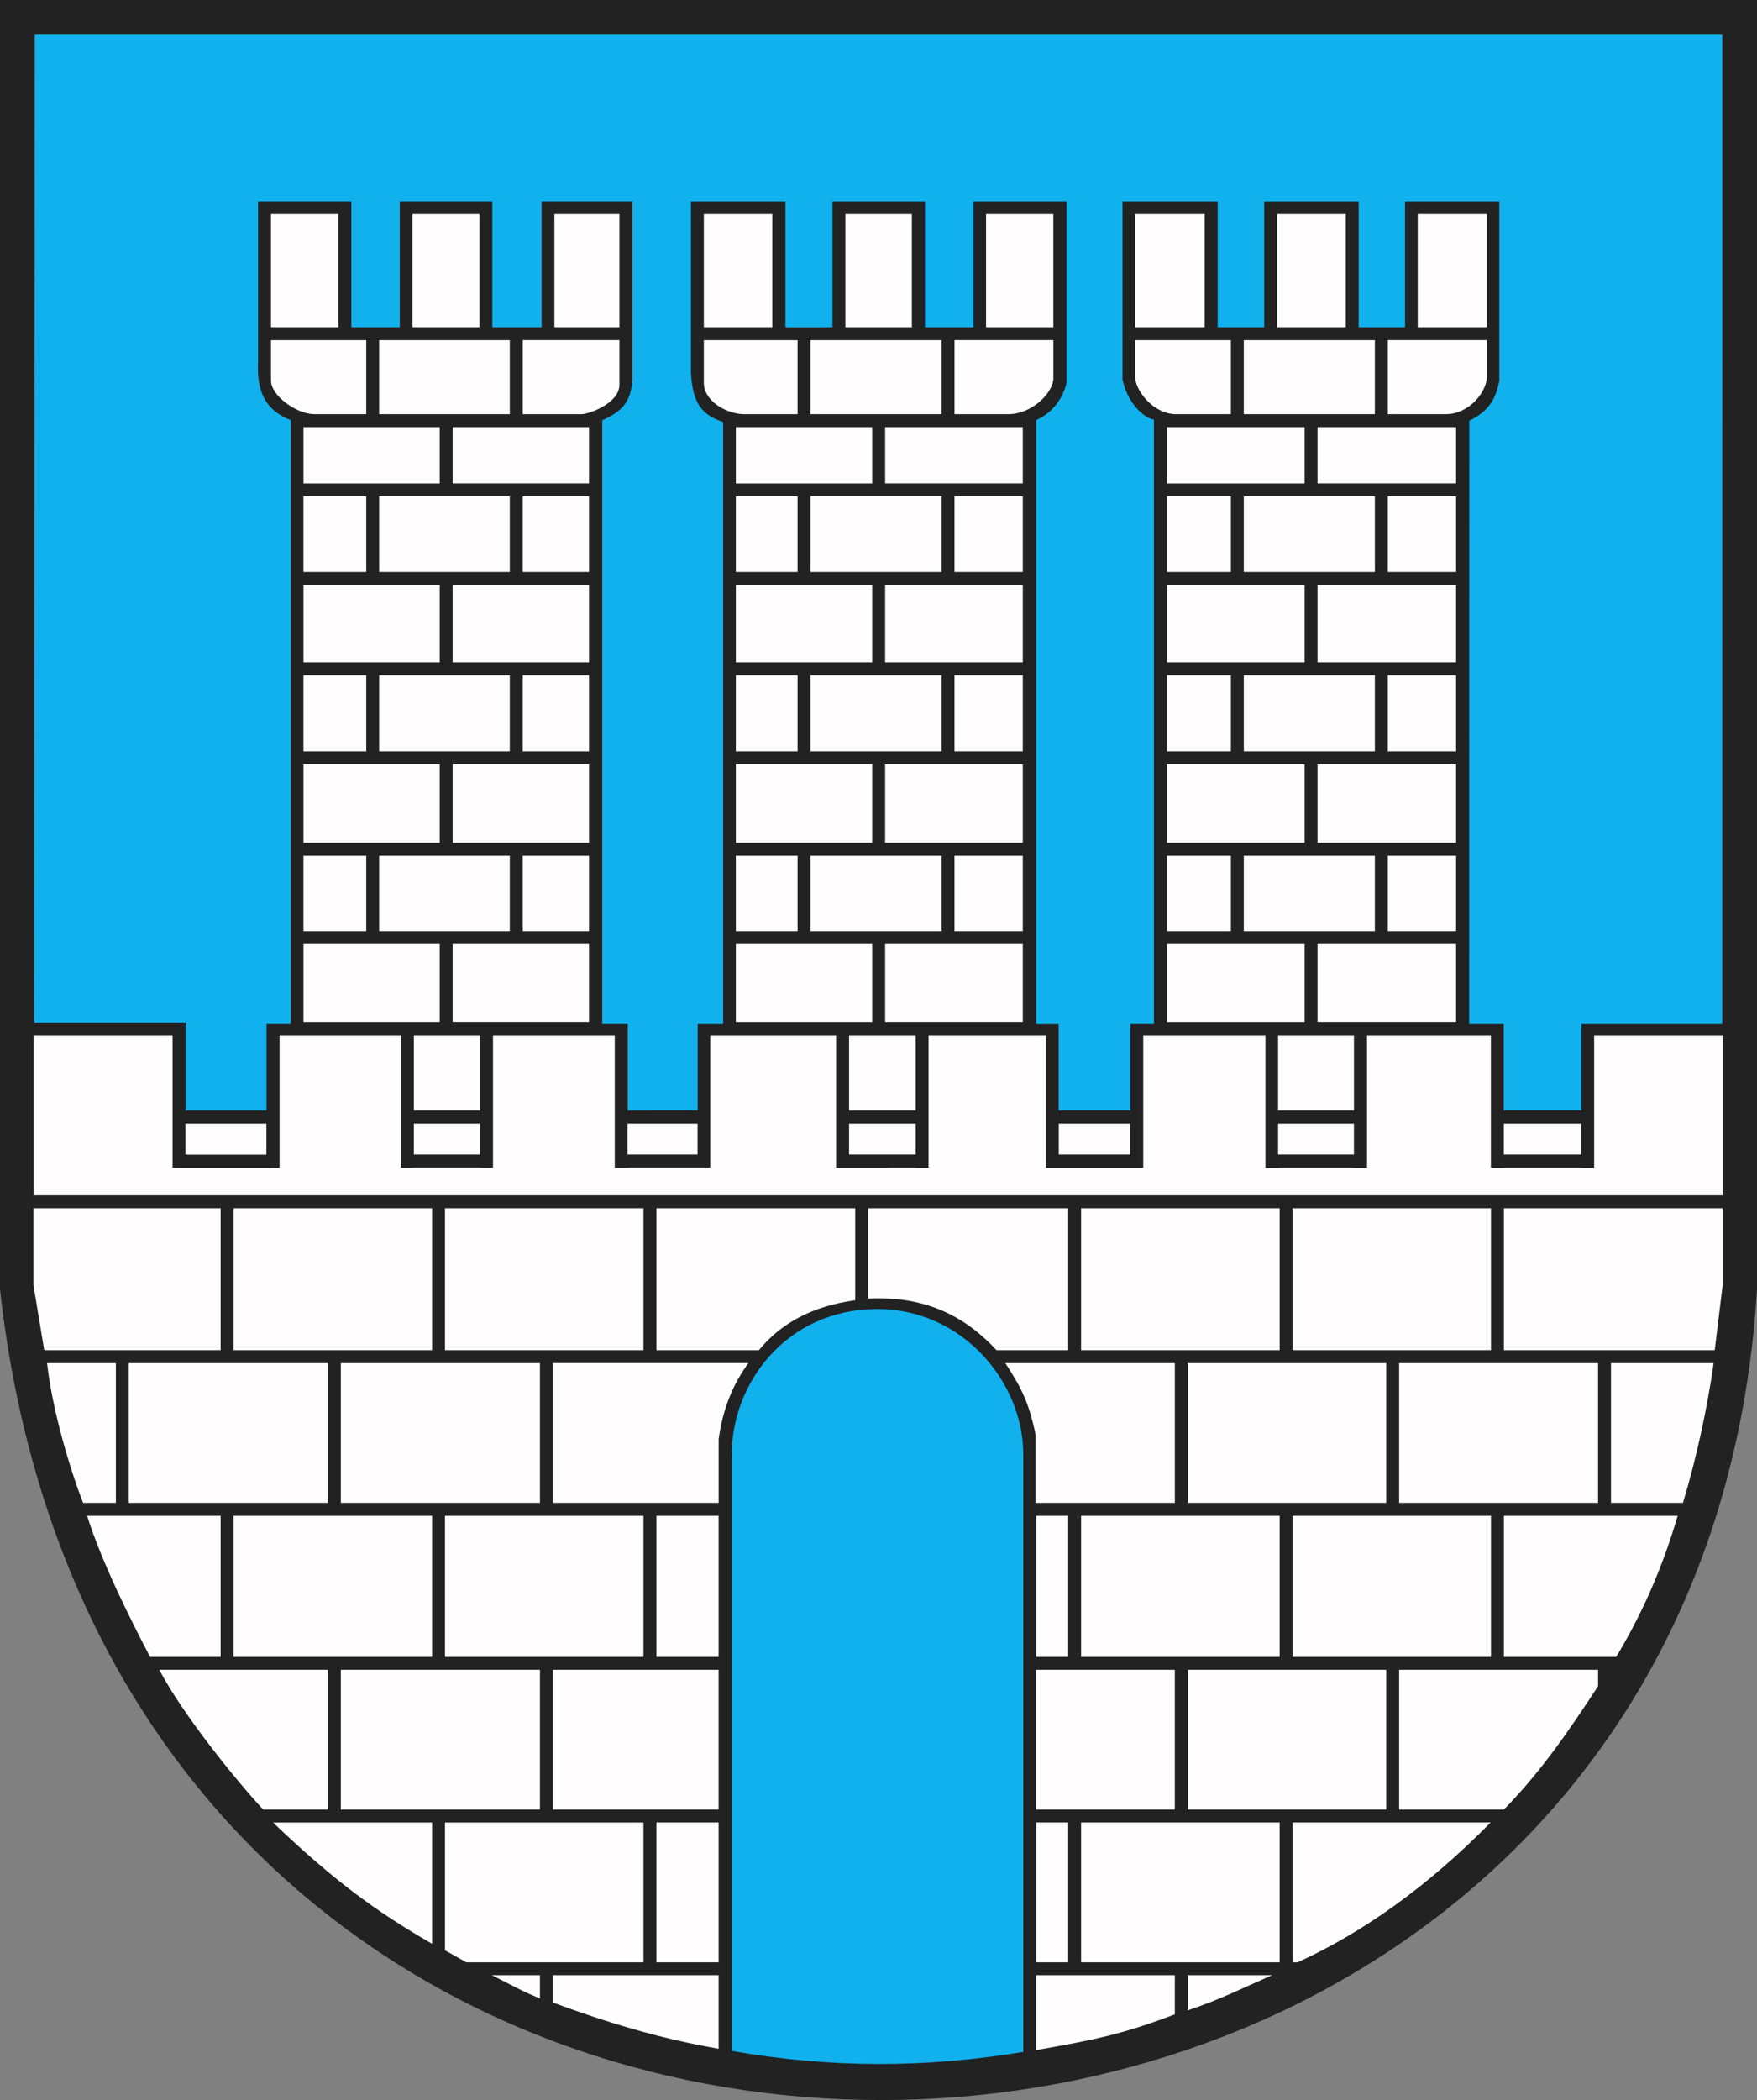 <?xml version="1.0" encoding="ISO-8859-1" standalone="yes"?>
<svg width="552.582" height="660.242">
  <rect width="100%" height="100%" fill="#808080" stroke="none"/>
  <defs> 
    <marker id="ArrowEnd" viewBox="0 0 10 10" refX="0" refY="5" 
     markerUnits="strokeWidth" 
     markerWidth="4" 
     markerHeight="3" 
     orient="auto"> 
        <path d="M 0 0 L 10 5 L 0 10 z" /> 
    </marker>
    <marker id="ArrowStart" viewBox="0 0 10 10" refX="10" refY="5" 
     markerUnits="strokeWidth" 
     markerWidth="4" 
     markerHeight="3" 
     orient="auto"> 
        <path d="M 10 0 L 0 5 L 10 10 z" /> 
    </marker> </defs>
<g>
<path style="stroke:none; fill-rule:evenodd; fill:#222222" d="M 0 0L 552.582 0L 552.582 405.34C 532.691 734.274 38.828 755.973 0 405.34L 0 0"/>
<path style="stroke:none; fill-rule:evenodd; fill:#fffdfd" d="M 58.316 353.285L 83.785 353.285L 83.785 363.004L 58.316 363.004L 58.316 353.285zM 106.41 102.883L 85.23 102.883L 85.23 67.297L 106.41 67.297L 106.41 102.883zM 129.746 67.293L 150.789 67.293L 150.789 102.879L 129.746 102.879L 129.746 67.293zM 174.363 67.293L 194.812 67.293L 194.812 102.879L 174.363 102.879L 174.363 67.293zM 221.363 67.293L 242.883 67.293L 242.883 102.879L 221.363 102.879L 221.363 67.293zM 265.863 67.293L 286.785 67.293L 286.785 102.879L 265.863 102.879L 265.863 67.293zM 310.121 67.293L 331.281 67.293L 331.281 102.879L 310.121 102.879L 310.121 67.293zM 357.004 67.293L 378.879 67.293L 378.879 102.879L 357.004 102.879L 357.004 67.293zM 401.621 67.293L 423.257 67.293L 423.257 102.879L 401.621 102.879L 401.621 67.293zM 445.883 67.293L 467.64 67.293L 467.64 102.879L 445.883 102.879L 445.883 67.293zM 142.347 296.762L 185.254 296.762L 185.254 321.43L 142.347 321.43L 142.347 296.762zM 138.289 321.434L 95.437 321.434L 95.437 296.766L 138.289 296.766L 138.289 321.434zM 142.347 240.266L 185.254 240.266L 185.254 264.934L 142.347 264.934L 142.347 240.266zM 138.289 264.934L 95.437 264.934L 95.437 240.266L 138.289 240.266L 138.289 264.934zM 142.347 183.875L 185.254 183.875L 185.254 208.223L 142.347 208.223L 142.347 183.875zM 138.289 208.223L 95.437 208.223L 95.437 183.875L 138.289 183.875L 138.289 208.223zM 142.347 134.281L 185.254 134.281L 185.254 151.973L 142.347 151.973L 142.347 134.281zM 138.289 151.977L 95.437 151.977L 95.437 134.285L 138.289 134.285L 138.289 151.977zM 541.804 325.492L 541.804 375.801L 10.57 375.801L 10.57 325.492L 54.273 325.492L 54.273 367.125L 56.984 367.125L 56.984 367.145L 85.125 367.145L 85.125 367.125L 87.922 367.125L 87.922 325.492L 126.093 325.492L 126.093 367.125L 130.152 367.125L 130.152 367.098L 150.988 367.098L 150.988 367.125L 155.047 367.125L 155.047 325.492L 193.347 325.492L 193.347 367.125L 197.925 367.125L 197.925 367.098L 223.375 367.098L 223.375 325.496L 262.949 325.496L 262.949 367.129L 287.976 367.106L 287.976 367.129L 292.035 367.129L 292.035 325.496L 328.922 325.496L 328.922 367.172L 359.554 367.172L 359.554 325.496L 397.984 325.496L 397.984 367.129L 402.043 367.129L 402.043 367.102L 425.875 367.102L 425.875 367.129L 429.933 367.129L 429.933 325.496L 468.886 325.496L 468.886 367.129L 472.945 367.129L 472.945 367.102L 497.3 367.102L 497.3 367.129L 501.359 367.129L 501.359 325.496L 541.754 325.496L 541.804 325.492zM 401.957 325.492L 425.828 325.492L 425.828 349.125L 401.957 349.125L 401.957 325.492zM 288 349.121L 267.035 349.121L 267.035 325.492L 288 325.492L 288 349.121zM 150.996 349.11L 130.16 349.11L 130.16 325.492L 150.996 325.492L 150.996 349.11zM 472.945 353.285L 497.336 353.285L 497.336 362.973L 472.945 362.973L 472.945 353.285zM 401.957 353.285L 425.824 353.285L 425.824 362.973L 401.957 362.973L 401.957 353.285zM 332.988 353.285L 355.449 353.285L 355.449 362.973L 332.988 362.973L 332.988 353.285zM 288 362.973L 267.035 362.973L 267.035 353.285L 288 353.285L 288 362.973zM 197.355 353.285L 219.383 353.285L 219.383 362.973L 197.355 362.973L 197.355 353.285zM 150.996 362.973L 130.16 362.973L 130.16 353.285L 150.996 353.285L 150.996 362.973zM 135.883 611.106C 118.144 600.887 104.757 591.043 85.871 572.985L 135.883 572.985L 135.883 611.106zM 202.375 616.926L 146.652 616.926L 139.949 613.172L 139.949 572.985L 202.379 572.985L 202.379 616.93L 202.375 616.926zM 206.433 572.981L 226.007 572.981L 226.007 616.926L 206.433 616.926L 206.433 572.981zM 335.945 616.926L 325.875 616.926L 325.875 572.981L 335.945 572.981L 335.945 616.926zM 402.453 616.926L 340.007 616.926L 340.007 572.981L 402.453 572.981L 402.453 616.926zM 468.808 572.981C 448.859 593.242 428.617 607.571 408.125 616.926L 406.515 616.926L 406.515 572.981L 468.808 572.981zM 472.98 520.91L 508.3 520.91C 516.035 508.11 522.644 493.571 527.64 476.559L 472.976 476.559L 472.976 520.91L 472.98 520.91zM 468.918 520.91L 406.515 520.91L 406.515 476.559L 468.918 476.559L 468.918 520.91zM 402.453 520.91L 340.007 520.91L 340.007 476.559L 402.453 476.559L 402.453 520.91zM 335.945 520.91L 325.875 520.91L 325.875 476.559L 335.945 476.559L 335.945 520.91zM 206.433 476.559L 226.007 476.559L 226.007 520.91L 206.433 520.91L 206.433 476.559zM 202.375 520.91L 139.945 520.91L 139.945 476.559L 202.375 476.559L 202.375 520.91zM 135.883 520.91L 73.453 520.91L 73.453 476.559L 135.883 476.559L 135.883 520.91zM 69.391 520.91L 47.207 520.91C 41.188 509.512 31.871 490.895 27.398 476.559L 69.394 476.559L 69.394 520.91L 69.391 520.91zM 69.391 424.489L 13.914 424.489L 10.52 404.078L 10.52 379.867L 69.394 379.867L 69.394 424.492L 69.391 424.489zM 135.883 424.489L 73.453 424.489L 73.453 379.864L 135.883 379.864L 135.883 424.489zM 202.375 424.489L 139.945 424.489L 139.945 379.864L 202.375 379.864L 202.375 424.489zM 268.968 408.785C 255.269 410.676 245.539 416.102 238.664 424.489L 206.437 424.489L 206.437 379.864L 268.968 379.864L 268.968 408.781L 268.968 408.785zM 335.945 424.489L 313.414 424.489C 304.523 414.895 292.34 407.293 273.035 408.25L 273.035 379.867L 335.949 379.867L 335.949 424.492L 335.945 424.489zM 402.453 424.489L 340.007 424.489L 340.007 379.864L 402.453 379.864L 402.453 424.489zM 468.918 424.489L 406.515 424.489L 406.515 379.864L 468.918 379.864L 468.918 424.489zM 472.98 424.489L 539.289 424.489L 541.777 404.063L 541.777 379.867L 472.98 379.867L 472.98 424.492L 472.98 424.489zM 373.543 632.039C 383.578 628.692 389.523 625.621 400.05 620.989L 373.543 620.989L 373.543 632.039zM 325.871 620.989L 325.871 644.539C 344.742 641.227 353.265 639.453 369.484 633.301L 369.484 620.989L 325.871 620.989zM 226.011 620.989L 226.011 644.106C 207.336 640.906 190.293 635.641 173.879 629.578L 173.879 620.989L 226.011 620.989zM 169.812 628.297C 163.824 625.867 160.949 624.102 154.687 620.989L 169.812 620.989L 169.812 628.297zM 103.125 568.918L 82.754 568.918C 73.918 559.317 57.617 539.207 50.094 524.973L 103.125 524.973L 103.125 568.918zM 169.812 568.918L 107.187 568.918L 107.187 524.973L 169.812 524.973L 169.812 568.918zM 173.875 524.973L 226.004 524.973L 226.004 568.918L 173.875 568.918L 173.875 524.973zM 369.484 568.918L 325.785 568.918L 325.785 524.973L 369.484 524.973L 369.484 568.918zM 435.972 568.918L 373.547 568.918L 373.547 524.973L 435.972 524.973L 435.972 568.918zM 502.601 530.11C 493.683 543.754 484.8 556.836 472.976 568.918L 440.039 568.918L 440.039 524.973L 502.605 524.973L 502.605 530.11L 502.601 530.11zM 538.945 428.547C 536.929 442.864 533.558 458.36 529.293 472.492L 506.664 472.492L 506.664 428.547L 538.945 428.547zM 502.601 472.496L 440.035 472.496L 440.035 428.551L 502.601 428.551L 502.601 472.496zM 435.972 472.496L 373.547 472.496L 373.547 428.551L 435.972 428.551L 435.972 472.496zM 369.484 472.496L 325.711 472.496L 325.711 451.114C 323.613 440.903 321.172 436.242 316.191 428.555L 369.488 428.555L 369.488 472.5L 369.484 472.496zM 235.383 428.547C 230.933 434.594 227.472 442.051 226.023 452.387L 226.023 472.489L 173.879 472.489L 173.879 428.543L 235.383 428.543L 235.383 428.547zM 169.812 472.496L 107.187 472.496L 107.187 428.551L 169.812 428.551L 169.812 472.496zM 103.125 472.496L 40.5 472.496L 40.5 428.551L 103.125 428.551L 103.125 472.496zM 36.438 472.496L 26.113 472.496C 21.926 461.598 16.426 443.313 14.809 428.551L 36.441 428.551L 36.441 472.496L 36.438 472.496zM 115.183 130.223L 98.855 130.223C 93.242 130.203 85.265 124.379 85.234 119.735L 85.234 106.949L 115.183 106.949L 115.183 130.227L 115.183 130.223zM 160.332 130.223L 119.246 130.223L 119.246 106.946L 160.332 106.946L 160.332 130.223zM 164.39 106.942C 174.531 106.942 184.668 106.942 194.812 106.942L 194.812 120.922C 194.84 126.844 185.086 130.231 182.929 130.215C 174.277 130.215 173.047 130.215 164.394 130.215L 164.394 106.938L 164.39 106.942zM 164.39 156.039L 185.254 156.039L 185.254 179.813L 164.39 179.813L 164.39 156.039zM 160.332 179.817L 119.246 179.817L 119.246 156.043L 160.332 156.043L 160.332 179.817zM 115.183 179.817L 95.433 179.817L 95.433 156.043L 115.183 156.043L 115.183 179.817zM 115.183 236.203L 95.433 236.203L 95.433 212.285L 115.183 212.285L 115.183 236.203zM 160.332 236.203L 119.246 236.203L 119.246 212.285L 160.332 212.285L 160.332 236.203zM 164.39 212.285L 185.254 212.285L 185.254 236.203L 164.39 236.203L 164.39 212.285zM 164.39 268.996L 185.254 268.996L 185.254 292.699L 164.39 292.699L 164.39 268.996zM 160.332 292.703L 119.246 292.703L 119.246 269L 160.332 269L 160.332 292.703zM 115.183 292.703L 95.433 292.703L 95.433 269L 115.183 269L 115.183 292.703zM 250.84 130.223C 242.543 130.223 242.504 130.223 234.199 130.223C 228.379 130.262 221.461 125.973 221.363 120.586L 221.363 106.949C 231.191 106.949 241.015 106.949 250.84 106.949L 250.84 130.227L 250.84 130.223zM 296.129 130.223L 254.906 130.223L 254.906 106.946L 296.129 106.946L 296.129 130.223zM 300.187 106.942C 310.55 106.942 320.914 106.942 331.285 106.942L 331.285 118.867C 331.265 123.485 324.586 130.199 317.125 130.219C 308.406 130.219 308.91 130.219 300.191 130.219L 300.191 106.942L 300.187 106.942zM 250.84 179.817L 231.429 179.817L 231.429 156.043L 250.84 156.043L 250.84 179.817zM 296.129 179.817L 254.906 179.817L 254.906 156.043L 296.129 156.043L 296.129 179.817zM 300.187 156.039L 321.668 156.039L 321.668 179.813L 300.187 179.813L 300.187 156.039zM 250.84 236.203L 231.429 236.203L 231.429 212.285L 250.84 212.285L 250.84 236.203zM 296.129 236.203L 254.906 236.203L 254.906 212.285L 296.129 212.285L 296.129 236.203zM 300.187 212.285L 321.668 212.285L 321.668 236.203L 300.187 236.203L 300.187 212.285zM 250.84 292.703L 231.429 292.703L 231.429 269L 250.84 269L 250.84 292.703zM 296.129 292.703L 254.906 292.703L 254.906 269L 296.129 269L 296.129 292.703zM 300.187 268.996L 321.668 268.996L 321.668 292.699L 300.187 292.699L 300.187 268.996zM 278.375 296.762L 321.672 296.762L 321.672 321.43L 278.375 321.43L 278.375 296.762zM 274.312 321.434L 231.429 321.434L 231.429 296.766L 274.312 296.766L 274.312 321.434zM 278.375 240.266L 321.672 240.266L 321.672 264.934L 278.375 264.934L 278.375 240.266zM 274.312 264.934L 231.429 264.934L 231.429 240.266L 274.312 240.266L 274.312 264.934zM 278.375 183.875L 321.672 183.875L 321.672 208.223L 278.375 208.223L 278.375 183.875zM 274.312 208.223L 231.429 208.223L 231.429 183.875L 274.312 183.875L 274.312 208.223zM 278.375 134.281L 321.672 134.281L 321.672 151.973L 278.375 151.973L 278.375 134.281zM 274.312 151.977L 231.429 151.977L 231.429 134.285L 274.312 134.285L 274.312 151.977zM 436.461 268.996L 457.941 268.996L 457.941 292.699L 436.461 292.699L 436.461 268.996zM 432.402 292.703L 391.179 292.703L 391.179 269L 432.402 269L 432.402 292.703zM 387.117 292.703L 367.019 292.703L 367.019 269L 387.117 269L 387.117 292.703zM 436.461 212.285L 457.941 212.285L 457.941 236.203L 436.461 236.203L 436.461 212.285zM 432.402 236.203L 391.179 236.203L 391.179 212.285L 432.402 212.285L 432.402 236.203zM 387.117 236.203L 367.019 236.203L 367.019 212.285L 387.117 212.285L 387.117 236.203zM 436.461 156.039L 457.941 156.039L 457.941 179.813L 436.461 179.813L 436.461 156.039zM 432.402 179.817L 391.179 179.817L 391.179 156.043L 432.402 156.043L 432.402 179.817zM 387.117 179.817L 367.019 179.817L 367.019 156.043L 387.117 156.043L 387.117 179.817zM 436.461 106.942L 467.636 106.942L 467.636 118.672C 467.34 123.59 461.843 130.211 454.769 130.215L 436.465 130.215L 436.465 106.938L 436.461 106.942zM 432.402 130.223L 391.179 130.223L 391.179 106.946L 432.402 106.946L 432.402 130.223zM 387.117 130.223L 370.32 130.223C 362.765 130.481 356.965 122.625 357.007 118.449L 357.007 106.949L 387.117 106.949L 387.117 130.227L 387.117 130.223zM 414.371 296.762L 457.941 296.762L 457.941 321.43L 414.371 321.43L 414.371 296.762zM 410.308 321.434L 367.011 321.434L 367.011 296.766L 410.308 296.766L 410.308 321.434zM 414.371 240.266L 457.941 240.266L 457.941 264.934L 414.371 264.934L 414.371 240.266zM 410.308 264.934L 367.011 264.934L 367.011 240.266L 410.308 240.266L 410.308 264.934zM 414.371 183.875L 457.941 183.875L 457.941 208.223L 414.371 208.223L 414.371 183.875zM 410.308 208.223L 367.011 208.223L 367.011 183.875L 410.308 183.875L 410.308 208.223zM 414.371 134.281L 457.941 134.281L 457.941 151.973L 414.371 151.973L 414.371 134.281zM 410.308 151.977L 367.011 151.977L 367.011 134.285L 410.308 134.285"/>
<path style="stroke:none; fill-rule:evenodd; fill:#11b1ee" d="M 230.168 456.883C 230.191 435.461 246.855 411.59 275.914 411.555C 302.738 411.524 321.855 434.629 321.82 457.25L 321.82 645.106C 291.027 650.215 260.961 650.215 230.168 644.793L 230.168 456.887L 230.168 456.883zM 10.797 321.614L 10.914 10.907L 541.668 10.907L 541.652 321.887L 497.355 321.887L 497.355 349.082L 472.922 349.082L 472.922 321.879L 462.05 321.879L 462.097 132.274C 468.59 129.098 470.441 125.098 471.539 119.781L 471.539 63.289L 441.886 63.289L 441.886 102.903L 427.312 102.903L 427.312 63.289L 397.597 63.289L 397.597 102.903L 382.968 102.903L 382.968 63.289L 353.035 63.289L 353.035 119.344C 354.586 126.598 359.523 131.301 362.918 131.942L 362.918 321.864L 355.496 321.864L 355.496 349.098L 332.953 349.098L 332.953 321.895L 325.879 321.895L 325.879 132.063C 330.996 129.848 334.269 125.309 335.433 120.34L 335.433 63.289L 306.16 63.289L 306.16 102.903L 290.925 102.903L 290.925 63.285L 261.812 63.285L 261.812 102.903L 247.015 102.918L 247.015 63.285L 217.3 63.285L 217.3 117.438C 217.933 126.68 220.453 130.274 227.429 132.699L 227.429 321.879L 219.425 321.879L 219.425 349.086L 197.441 349.117L 197.441 321.875L 189.414 321.875L 189.414 132.141C 196.832 128.867 198.215 125.383 198.914 119.828L 198.914 63.281L 170.347 63.281L 170.347 102.895L 154.84 102.895L 154.84 63.281L 125.73 63.281L 125.73 102.895L 110.5 102.895L 110.5 63.27L 81.164 63.27L 81.164 113.75C 80.675 123.301 83.59 129.008 91.449 132.098L 91.449 321.875L 83.828 321.875L 83.828 349.117L 58.383 349.117L 58.383 321.61L 10.844 321.61"/>
</g>
</svg>